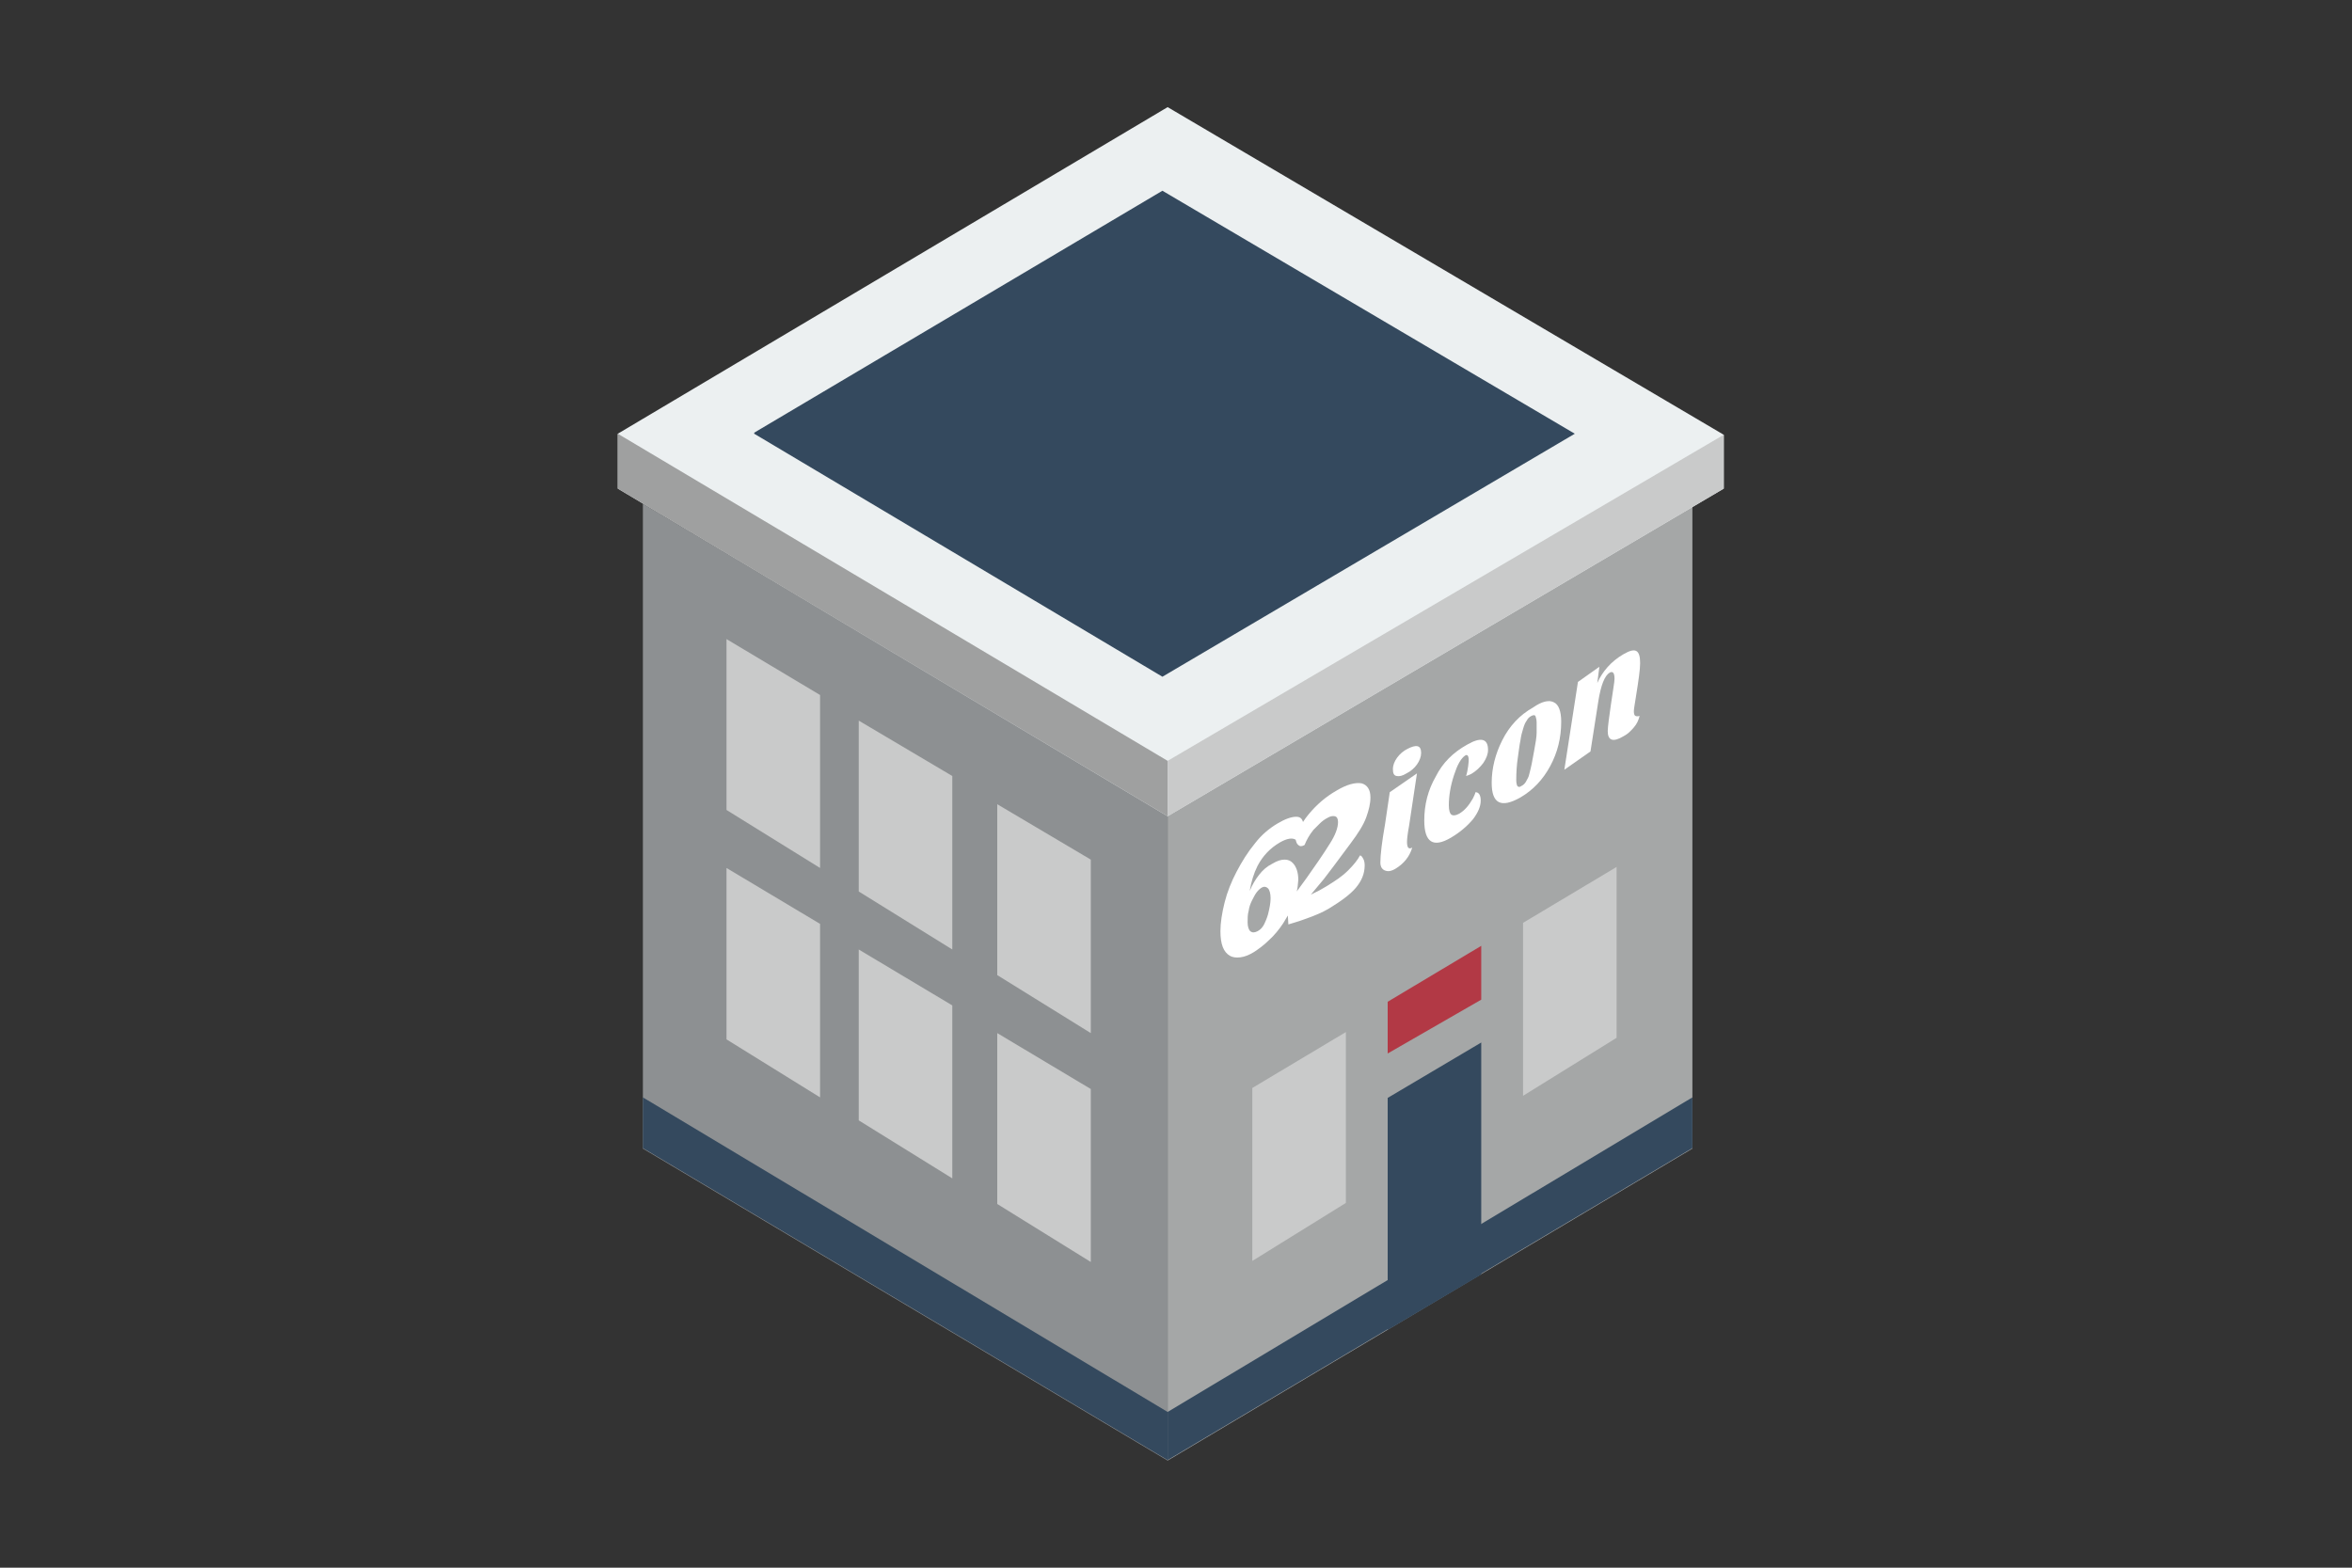 <?xml version="1.0" encoding="utf-8"?>
<!-- Generator: Adobe Illustrator 18.0.0, SVG Export Plug-In . SVG Version: 6.00 Build 0)  -->
<!DOCTYPE svg PUBLIC "-//W3C//DTD SVG 1.1//EN" "http://www.w3.org/Graphics/SVG/1.1/DTD/svg11.dtd">
<svg version="1.1" id="Layer_1" xmlns="http://www.w3.org/2000/svg" xmlns:xlink="http://www.w3.org/1999/xlink" x="0px" y="0px"
	 viewBox="0 0 450 300" enable-background="new 0 0 450 300" xml:space="preserve">
<rect x="0" y="0" width="450" height="300" fill="#333333" stroke="none"/>
<g>
	<polygon fill="#8D9092" points="123,96.4 223.4,156.1 223.4,279.5 123,219.8 	"/>
	<polygon fill="#A5A7A7" points="323.8,96.4 223.4,156.1 223.4,279.5 323.8,219.8 	"/>
	<polygon fill="#ECF0F1" points="118.2,93.5 223.4,156.2 329.8,93.5 329.8,83.2 223.4,20.5 118.2,83 	"/>
	<polyline fill="#34495E" points="144.3,83 222.4,129.5 301.3,83 222.4,36.5 144.3,82.8 	"/>
	<polygon fill="#9FA0A0" points="223.4,156.2 118.2,93.5 118.2,83 223.4,145.6 	"/>
	<polygon fill="#C9CACA" points="223.4,156.2 329.8,93.5 329.8,83.2 223.4,145.6 	"/>
	<polygon fill="#C9CACA" points="139,122.3 156.9,133 156.9,166.1 139,155 	"/>
	<polygon fill="#C9CACA" points="164.3,137.9 182.2,148.5 182.2,181.7 164.3,170.6 	"/>
	<polygon fill="#C9CACA" points="190.8,153.9 208.7,164.5 208.7,197.7 190.8,186.6 	"/>
	<polygon fill="#C9CACA" points="309.3,165.9 291.4,176.6 291.4,209.7 309.3,198.6 	"/>
	<polygon fill="#C9CACA" points="257.5,197.5 239.6,208.2 239.6,241.3 257.5,230.2 	"/>
	<polygon fill="#B23945" points="283.4,181 265.5,191.7 265.5,201.6 283.4,191.3 	"/>
	<polygon fill="#34495E" points="283.4,199.5 265.5,210.1 265.5,254.5 283.4,243.9 	"/>
	<polygon fill="#C9CACA" points="139,166.1 156.9,176.8 156.9,210 139,198.9 	"/>
	<polygon fill="#C9CACA" points="164.3,181.7 182.2,192.4 182.2,225.5 164.3,214.4 	"/>
	<polygon fill="#C9CACA" points="190.8,197.7 208.7,208.4 208.7,241.5 190.8,230.4 	"/>
	<polygon fill="#34495E" points="323.8,210 223.4,270.2 223.4,279.4 323.8,219.7 	"/>
	<polygon fill="#34495E" points="123,210 223.4,270.2 223.4,279.4 123,219.7 	"/>
	<g>
		<g>
			<path fill="#FFFFFF" d="M271.2,142.8c0.5,0.1,0.7,0.6,0.7,1.3c0,0.7-0.3,1.5-0.8,2.2c-0.5,0.7-1.2,1.3-2,1.7
				c-0.8,0.5-1.4,0.6-1.9,0.5c-0.5-0.1-0.7-0.5-0.7-1.3c0-0.8,0.3-1.5,0.8-2.2c0.5-0.7,1.2-1.3,2-1.7
				C270.1,142.9,270.7,142.7,271.2,142.8z"/>
		</g>
		<g>
			<path fill="#FFFFFF" d="M271.1,148l-1.5,10c-0.3,1.6-0.4,2.6-0.4,3.1c0,1.1,0.3,1.5,1,1.1c-0.5,1.7-1.6,3.1-3.3,4.1
				c-0.9,0.5-1.5,0.5-2.1,0.2c-0.5-0.3-0.7-0.8-0.7-1.4c0-1.5,0.3-4,0.9-7.4l0.9-6.1L271.1,148z"/>
		</g>
		<g>
			<path fill="#FFFFFF" d="M280.7,142.5c2.6-1.5,4-1.2,4,1c0,0.8-0.3,1.6-0.9,2.5c-0.6,0.8-1.3,1.5-2.3,2.1c-0.4,0.2-0.7,0.3-1,0.4
				c0.2-0.6,0.3-1.2,0.4-1.9c0.1-0.7,0.1-1.1,0.1-1.2c0-0.8-0.3-1.1-0.7-0.8c-0.3,0.2-0.7,0.6-1.1,1.3c-0.4,0.7-0.7,1.5-1,2.4
				c-0.7,2.1-1,4.1-1,5.8c0,1,0.2,1.6,0.5,1.8c0.3,0.2,0.8,0.2,1.5-0.2c1-0.6,1.8-1.5,2.6-2.9c0.2-0.4,0.4-0.8,0.5-1.2
				c0.6,0,1,0.5,1,1.6c0,1.1-0.5,2.3-1.5,3.6c-1.1,1.3-2.5,2.5-4.2,3.5c-3.4,2-5.1,0.9-5.1-3.3c0-3,0.7-5.8,2.2-8.4
				C276,146,278,144,280.7,142.5z"/>
		</g>
		<g>
			<path fill="#FFFFFF" d="M297.3,134.4c0.9,0.4,1.4,1.7,1.4,3.7c0,3.1-0.7,5.9-2.1,8.5c-1.4,2.6-3.3,4.6-5.7,6
				c-3.7,2.1-5.5,1.2-5.5-2.8c0-2.8,0.7-5.5,2-8.1c1.4-2.8,3.4-4.9,5.9-6.3C295,134.2,296.4,133.9,297.3,134.4z M294,140.2
				c0-0.7,0-1.3,0-1.9c0-0.5-0.1-0.9-0.2-1.2c-0.1-0.3-0.4-0.3-0.8-0.1c-0.4,0.2-0.7,0.5-0.9,0.9c-0.3,0.4-0.5,0.9-0.7,1.6
				c-0.2,0.6-0.4,1.4-0.5,2.2c-0.2,0.9-0.3,2-0.5,3.3c-0.2,1.3-0.3,2.8-0.3,4.3c0,0.5,0.1,0.9,0.2,1.1c0.2,0.2,0.4,0.3,0.8,0
				c0.4-0.2,0.7-0.5,0.9-0.9c0.2-0.4,0.5-0.8,0.6-1.4c0.3-1.1,0.6-2.5,0.9-4.3C293.8,142.2,294,141,294,140.2"/>
		</g>
		<g>
			<path fill="#FFFFFF" d="M310.6,125.2c1.2-0.7,2-0.9,2.5-0.6c0.5,0.3,0.7,1.1,0.7,2.3c0,1.2-0.3,3.3-0.8,6.4
				c-0.2,1.4-0.4,2.3-0.4,2.8c0,0.5,0.1,0.8,0.3,0.9c0.2,0.1,0.5,0.1,0.8,0c-0.2,0.8-0.5,1.5-1.1,2.2c-0.6,0.7-1.2,1.3-2,1.7
				c-2,1.2-3,0.8-3-1c0-0.5,0.1-1.2,0.2-2.1l0.4-2.9c0.4-2.8,0.7-4.4,0.7-5c0-1.1-0.3-1.5-0.9-1.2c-1,0.6-1.7,2.4-2.2,5.5l-1.5,9.6
				l-5,3.5l2.6-16.8l4.1-2.9l-0.4,3.1C306.6,128.5,308.2,126.6,310.6,125.2z"/>
		</g>
		<g>
			<path fill="#FFFFFF" d="M260.2,163.7c0.2,0,0.4,0.2,0.6,0.6c0.2,0.3,0.3,0.8,0.3,1.3c0,1.6-0.6,3-1.7,4.3c-1.1,1.3-2.9,2.6-5.2,4
				c-1.2,0.7-2.6,1.3-4.3,1.9c-1.6,0.6-2.8,0.9-3.4,1.1l-0.1-1.7c-0.3,0.5-0.6,1-0.9,1.5c-0.8,1.2-1.7,2.3-2.7,3.2
				c-1,1-2,1.7-2.9,2.3c-1,0.6-1.8,0.9-2.6,1c-0.8,0.1-1.5,0-2-0.3c-1.2-0.7-1.8-2.2-1.8-4.7c0-1.6,0.3-3.5,0.8-5.5
				c0.5-2,1.3-4,2.3-5.9c1-1.9,2.1-3.7,3.5-5.4c1.3-1.7,2.8-2.9,4.3-3.8c1.5-0.9,2.7-1.3,3.6-1.3c0.7,0,1.1,0.3,1.3,1
				c0.3-0.5,0.7-1,1.1-1.5c1.5-1.8,3.2-3.3,5.3-4.5c2-1.2,3.6-1.6,4.8-1.4c1.1,0.3,1.7,1.2,1.7,2.7c0,1.2-0.3,2.4-0.8,3.8
				c-0.5,1.4-1.5,3-3,5l-3.2,4.3l-1.9,2.5l-2.5,3l1-0.5c0.5-0.2,1.1-0.6,2-1.1c0.8-0.5,1.6-1,2.3-1.5c0.7-0.5,1.3-1,1.9-1.6
				C259,165.5,259.8,164.5,260.2,163.7z M248.1,170.6l1.9-2.6l2.3-3.3c0.8-1.2,1.5-2.2,2.1-3.2c1.1-1.7,1.6-3.1,1.6-4.2
				c0-0.6-0.2-1-0.6-1.1c-0.4-0.1-0.9,0-1.4,0.3c-0.6,0.3-1.1,0.7-1.5,1.1c-0.4,0.4-0.8,0.8-1.2,1.2c-0.8,1-1.3,1.9-1.7,2.9
				c-0.5,0.3-0.9,0.3-1.2,0c-0.3-0.2-0.4-0.6-0.5-1c-0.6-0.4-1.6-0.3-3,0.5c-1.9,1.1-3.3,2.6-4.3,4.5c-0.7,1.4-1.2,3-1.5,4.8
				c0.5-1.2,1.1-2.2,1.8-3.1c0.7-0.9,1.5-1.6,2.5-2.1c1-0.6,1.7-0.8,2.4-0.8c0.6,0,1.1,0.2,1.5,0.6c0.7,0.7,1.1,1.8,1.1,3.3
				C248.3,169.2,248.3,169.9,248.1,170.6 M242.6,175c0.3-1.2,0.5-2.2,0.5-3.1c0-0.9-0.2-1.6-0.5-1.9c-0.3-0.3-0.7-0.4-1.1-0.2
				c-0.4,0.2-0.8,0.6-1.1,1c-0.3,0.4-0.6,1-0.9,1.6c-0.3,0.6-0.5,1.2-0.6,1.9c-0.2,0.7-0.2,1.4-0.2,2.2c0,0.8,0.2,1.4,0.5,1.7
				c0.4,0.3,0.8,0.3,1.4,0c0.6-0.3,1-0.8,1.3-1.4C242.1,176.4,242.4,175.7,242.6,175"/>
		</g>
	</g>
</g>
</svg>
